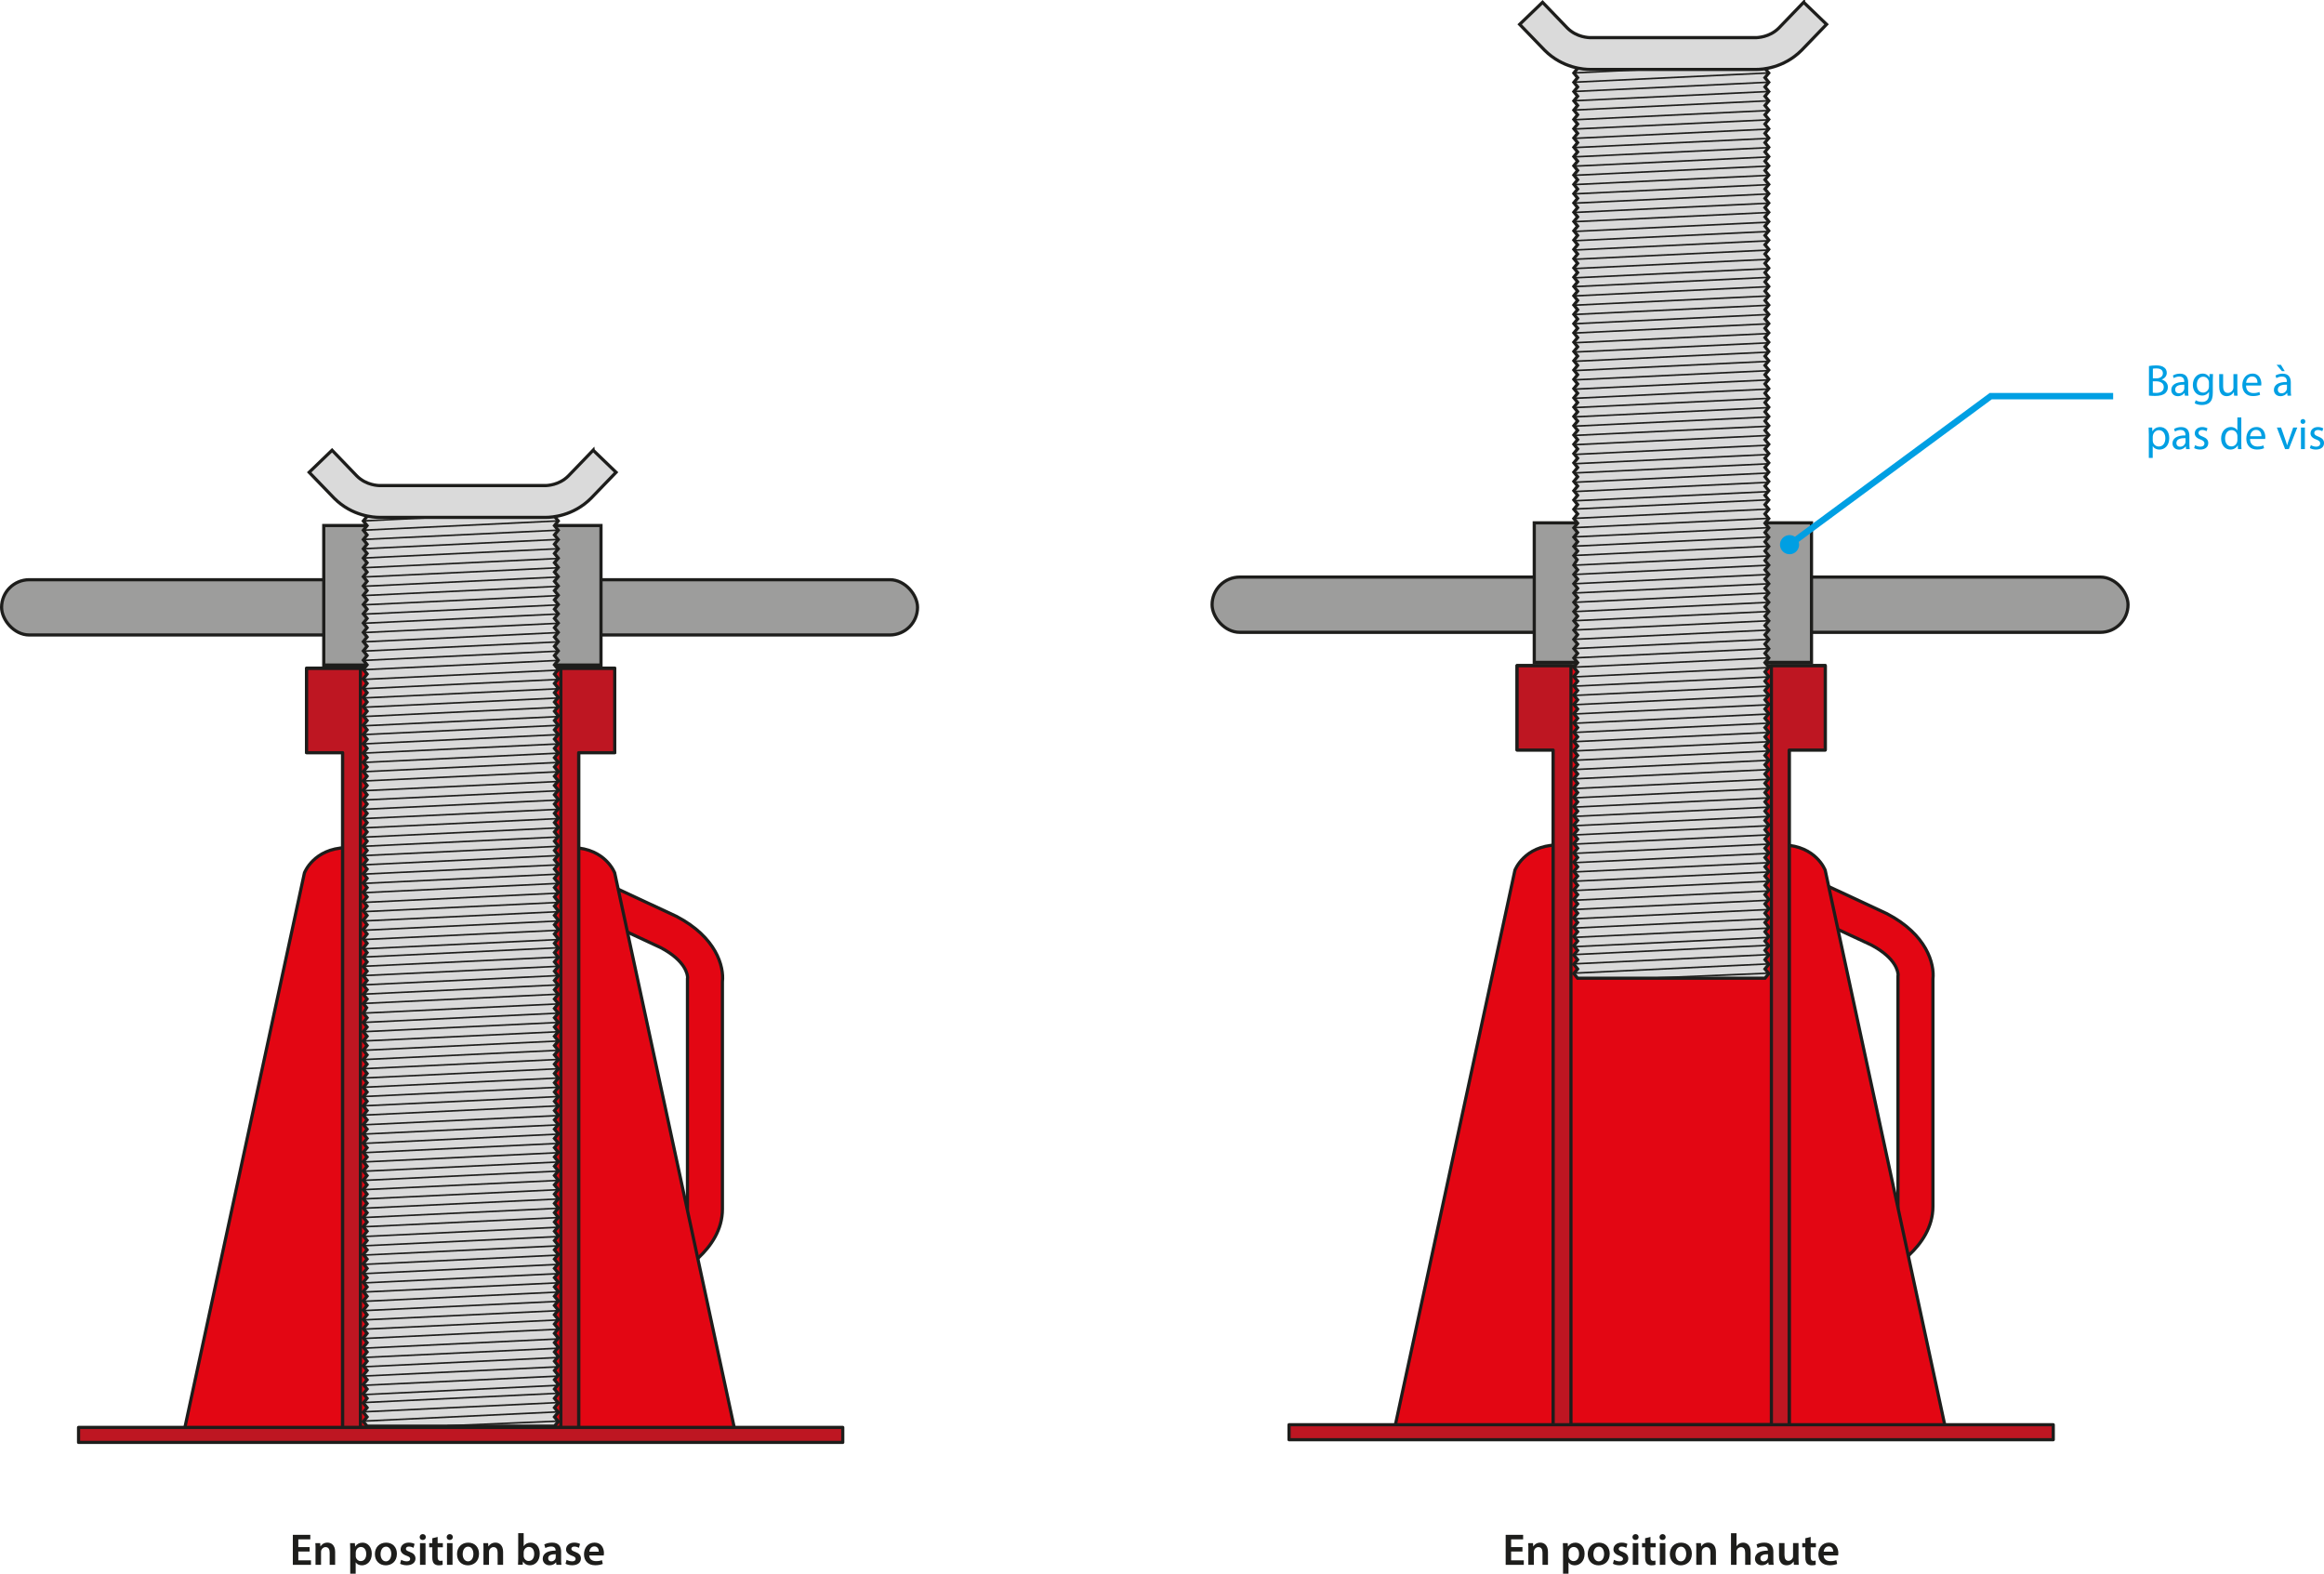 <?xml version="1.0" encoding="UTF-8"?>
<svg id="Calque_2" data-name="Calque 2" xmlns="http://www.w3.org/2000/svg" viewBox="0 0 730.74 494.75">
  <defs>
    <style>
      .cls-1 {
        stroke-width: .5px;
      }

      .cls-1, .cls-2, .cls-3, .cls-4, .cls-5, .cls-6 {
        stroke: #1d1d1b;
      }

      .cls-1, .cls-2, .cls-3, .cls-7 {
        stroke-miterlimit: 10;
      }

      .cls-1, .cls-7 {
        fill: none;
      }

      .cls-2, .cls-6 {
        fill: #9d9d9c;
      }

      .cls-8 {
        fill: #009fe3;
      }

      .cls-3 {
        fill: #dadada;
      }

      .cls-4 {
        fill: #be1622;
      }

      .cls-4, .cls-5, .cls-6 {
        stroke-linejoin: round;
      }

      .cls-5 {
        fill: #e30613;
      }

      .cls-7 {
        stroke: #009fe3;
        stroke-width: 2px;
      }

      .cls-9 {
        fill: #1d1d1b;
      }
    </style>
  </defs>
  <g id="Calque_2-2" data-name="Calque 2">
    <g>
      <rect class="cls-6" x="381.12" y="181.43" width="288" height="17.37" rx="8.69" ry="8.69"/>
      <rect class="cls-2" x="482.42" y="164.38" width="87.17" height="43.87"/>
      <path class="cls-5" d="M489.49,265.65c-10.31,.29-13.15,7.95-13.15,7.95l-38.09,176.69h51.24s0-184.64,0-184.64Z"/>
      <g>
        <path class="cls-5" d="M591.44,400.75l-4.83-9.88c2.63-1.3,10.17-6.24,10.17-11.55v-72.57l.05-.14c0-.88-.46-5.3-8.48-9.53l-21.38-9.96,4.64-9.97,21.72,10.12c12.52,6.55,14.97,15.73,14.44,20.55v71.49c0,13.07-14.66,20.61-16.33,21.43Z"/>
        <path class="cls-5" d="M560.75,265.65c10.31,.29,13.15,7.95,13.15,7.95l38.09,176.69h-51.24v-184.64Z"/>
        <polygon class="cls-5" points="573.91 209.23 477.02 209.23 477.02 235.73 488.36 235.73 488.36 447.93 562.57 447.93 562.57 235.73 573.91 235.73 573.91 209.23"/>
        <g>
          <polygon class="cls-4" points="493.96 448.02 493.96 209.31 477.02 209.31 477.02 235.82 488.36 235.82 488.36 448.02 493.96 448.02"/>
          <polygon class="cls-4" points="556.98 209.31 556.98 448.02 562.57 448.02 562.57 235.82 573.91 235.82 573.91 209.31 556.98 209.31"/>
        </g>
        <rect class="cls-4" x="405.32" y="447.93" width="240.29" height="4.71"/>
      </g>
      <polygon class="cls-3" points="554.97 176.22 556.15 177.68 554.97 179.14 556.15 180.6 554.97 182.06 556.15 183.52 554.97 184.98 556.15 186.44 554.97 187.89 556.15 189.35 554.97 190.81 556.15 192.27 554.97 193.73 556.15 195.19 554.97 196.65 556.15 198.11 554.97 199.57 556.15 201.03 554.97 202.49 556.15 203.95 554.97 205.4 556.15 206.86 554.97 208.32 556.15 209.78 554.97 211.24 556.15 212.7 554.97 214.16 556.15 215.62 554.97 217.08 556.15 218.54 554.97 220 556.15 221.46 554.97 222.91 556.15 224.37 554.97 225.83 556.15 227.29 554.97 228.75 556.15 230.21 554.97 231.67 556.15 233.13 554.97 234.59 556.15 236.05 554.97 237.51 556.15 238.97 554.97 240.42 556.15 241.88 554.97 243.34 556.15 244.8 554.97 246.26 556.15 247.72 554.97 249.18 556.15 250.64 554.97 252.1 556.15 253.56 554.97 255.02 556.15 256.48 554.97 257.93 556.15 259.39 554.97 260.85 556.15 262.31 554.97 263.77 556.15 265.23 554.97 266.69 556.15 268.15 554.97 269.61 556.15 271.07 554.97 272.53 556.15 273.99 554.97 275.44 556.15 276.9 554.97 278.36 556.15 279.82 554.97 281.28 556.15 282.74 554.97 284.2 556.15 285.66 554.97 287.12 556.15 288.58 554.97 290.04 556.15 291.5 554.97 292.95 556.15 294.41 554.97 295.87 556.15 297.33 554.97 298.79 556.15 300.25 554.97 301.71 556.15 303.17 554.97 304.63 556.15 306.09 554.97 307.55 496.05 307.55 494.87 306.09 496.05 304.63 494.87 303.17 496.05 301.71 494.87 300.25 496.05 298.79 494.87 297.33 496.05 295.87 494.87 294.41 496.05 292.95 494.87 291.5 496.05 290.04 494.87 288.58 496.05 287.12 494.87 285.66 496.05 284.2 494.87 282.74 496.05 281.28 494.87 279.82 496.05 278.36 494.87 276.9 496.05 275.44 494.87 273.99 496.05 272.53 494.87 271.07 496.05 269.61 494.87 268.15 496.05 266.69 494.87 265.23 496.05 263.77 494.87 262.31 496.05 260.85 494.87 259.39 496.05 257.93 494.87 256.48 496.05 255.02 494.87 253.56 496.05 252.1 494.87 250.64 496.05 249.18 494.87 247.72 496.05 246.26 494.87 244.8 496.05 243.34 494.87 241.88 496.05 240.42 494.87 238.97 496.05 237.51 494.87 236.05 496.05 234.59 494.87 233.13 496.05 231.67 494.87 230.21 496.05 228.75 494.87 227.29 496.05 225.83 494.87 224.37 496.05 222.91 494.87 221.46 496.05 220 494.87 218.54 496.05 217.08 494.87 215.62 496.05 214.16 494.87 212.7 496.05 211.24 494.87 209.78 496.05 208.32 494.87 206.86 496.05 205.4 494.87 203.95 496.05 202.49 494.87 201.03 496.05 199.57 494.87 198.11 496.05 196.65 494.87 195.19 496.05 193.73 494.87 192.27 496.05 190.81 494.87 189.35 496.05 187.89 494.87 186.44 496.05 184.98 494.87 183.52 496.05 182.06 494.87 180.6 496.05 179.14 494.87 177.68 495.91 175.97 494.87 174.7 496.05 173.24 494.87 171.79 496.05 170.33 494.87 168.87 496.05 167.41 494.87 165.95 496.05 164.49 494.87 163.03 496.05 161.57 494.87 160.11 496.05 158.65 494.87 157.19 496.05 155.73 494.87 154.28 496.05 152.82 494.87 151.36 496.05 149.9 494.87 148.44 496.05 146.98 494.87 145.52 496.05 144.06 494.87 142.6 496.05 141.14 494.87 139.68 496.05 138.22 494.87 136.77 496.05 135.31 494.87 133.85 496.05 132.39 494.87 130.93 496.05 129.47 494.87 128.01 496.05 126.55 494.87 125.09 496.05 123.63 494.87 122.17 496.05 120.71 494.87 119.26 496.05 117.8 494.87 116.34 496.05 114.88 494.87 113.42 496.05 111.96 494.87 110.5 496.05 109.04 494.87 107.58 496.05 106.12 494.87 104.66 496.05 103.2 494.87 101.75 496.05 100.29 494.87 98.83 496.05 97.37 494.87 95.91 496.05 94.45 494.87 92.99 496.05 91.53 494.87 90.07 496.05 88.61 494.87 87.15 496.05 85.69 494.87 84.24 496.05 82.78 494.87 81.32 496.05 79.86 494.87 78.4 496.05 76.94 494.87 75.48 496.05 74.02 494.87 72.56 496.05 71.1 494.87 69.64 496.05 68.18 494.87 66.73 496.05 65.27 494.87 63.81 496.05 62.35 494.87 60.89 496.05 59.43 494.87 57.97 496.05 56.51 494.87 55.05 496.05 53.59 494.87 52.13 496.05 50.67 494.87 49.22 496.05 47.76 494.87 46.3 496.05 44.84 494.87 43.38 496.05 41.92 494.87 40.46 496.05 39 494.87 37.54 496.05 36.08 494.87 34.62 496.05 33.16 494.87 31.71 496.05 30.25 494.87 28.79 496.05 27.33 494.87 25.87 496.05 24.41 494.87 22.95 496.05 21.49 494.87 20.03 496.05 18.57 494.87 17.11 496.05 15.65 554.97 15.65 556.15 17.11 554.97 18.57 556.15 20.03 554.97 21.49 556.15 22.95 554.97 24.41 556.15 25.87 554.97 27.33 556.15 28.79 554.97 30.25 556.15 31.71 554.97 33.16 556.15 34.62 554.97 36.08 556.15 37.54 554.97 39 556.15 40.46 554.97 41.92 556.15 43.38 554.97 44.84 556.15 46.3 554.97 47.76 556.15 49.22 554.97 50.67 556.15 52.13 554.97 53.59 556.15 55.05 554.97 56.51 556.15 57.97 554.97 59.43 556.15 60.89 554.97 62.35 556.15 63.81 554.97 65.27 556.15 66.73 554.97 68.18 556.15 69.64 554.97 71.1 556.15 72.56 554.97 74.02 556.15 75.48 554.97 76.94 556.15 78.4 554.97 79.86 556.15 81.32 554.97 82.78 556.15 84.24 554.97 85.69 556.15 87.15 554.97 88.61 556.15 90.07 554.97 91.53 556.15 92.99 554.97 94.45 556.15 95.91 554.97 97.37 556.15 98.83 554.97 100.29 556.15 101.75 554.97 103.2 556.15 104.66 554.97 106.12 556.15 107.58 554.97 109.04 556.15 110.5 554.97 111.96 556.15 113.42 554.97 114.88 556.15 116.34 554.97 117.8 556.15 119.26 554.97 120.71 556.15 122.17 554.97 123.63 556.15 125.09 554.97 126.55 556.15 128.01 554.97 129.47 556.15 130.93 554.97 132.39 556.15 133.85 554.97 135.31 556.15 136.77 554.97 138.22 556.15 139.68 554.97 141.14 556.15 142.6 554.97 144.06 556.15 145.52 554.97 146.98 556.15 148.44 554.97 149.9 556.15 151.36 554.97 152.82 556.15 154.28 554.97 155.73 556.15 157.19 554.97 158.65 556.15 160.11 554.97 161.57 556.15 163.03 554.97 164.49 556.15 165.95 554.97 167.41 556.15 168.87 554.97 170.33 556.15 171.79 554.97 173.24 556.15 174.7 554.97 176.22"/>
      <g>
        <g>
          <line class="cls-1" x1="495.05" y1="20" x2="556.34" y2="17.08"/>
          <line class="cls-1" x1="495.05" y1="22.92" x2="556.34" y2="20"/>
          <line class="cls-1" x1="495.05" y1="25.84" x2="556.34" y2="22.92"/>
          <line class="cls-1" x1="495.05" y1="28.76" x2="556.34" y2="25.84"/>
          <line class="cls-1" x1="495.05" y1="31.67" x2="556.34" y2="28.76"/>
          <line class="cls-1" x1="495.05" y1="34.59" x2="556.34" y2="31.67"/>
        </g>
        <g>
          <line class="cls-1" x1="495.05" y1="37.65" x2="556.34" y2="34.73"/>
          <line class="cls-1" x1="495.05" y1="40.57" x2="556.34" y2="37.65"/>
          <line class="cls-1" x1="495.05" y1="43.49" x2="556.34" y2="40.57"/>
          <line class="cls-1" x1="495.05" y1="46.4" x2="556.34" y2="43.49"/>
          <line class="cls-1" x1="495.05" y1="49.32" x2="556.34" y2="46.4"/>
          <line class="cls-1" x1="495.05" y1="52.24" x2="556.34" y2="49.32"/>
        </g>
        <g>
          <line class="cls-1" x1="495.05" y1="55.11" x2="556.34" y2="52.19"/>
          <line class="cls-1" x1="495.05" y1="58.03" x2="556.34" y2="55.11"/>
          <line class="cls-1" x1="495.05" y1="60.95" x2="556.34" y2="58.03"/>
          <line class="cls-1" x1="495.05" y1="63.87" x2="556.34" y2="60.95"/>
          <line class="cls-1" x1="495.05" y1="66.79" x2="556.34" y2="63.87"/>
          <line class="cls-1" x1="495.05" y1="69.7" x2="556.34" y2="66.79"/>
        </g>
        <g>
          <line class="cls-1" x1="495.05" y1="72.76" x2="556.34" y2="69.84"/>
          <line class="cls-1" x1="495.05" y1="75.68" x2="556.34" y2="72.76"/>
          <line class="cls-1" x1="495.05" y1="78.6" x2="556.34" y2="75.68"/>
          <line class="cls-1" x1="495.05" y1="81.51" x2="556.34" y2="78.6"/>
          <line class="cls-1" x1="495.05" y1="84.43" x2="556.34" y2="81.51"/>
          <line class="cls-1" x1="495.05" y1="87.35" x2="556.34" y2="84.43"/>
        </g>
      </g>
      <g>
        <g>
          <line class="cls-1" x1="494.87" y1="90.12" x2="556.15" y2="87.2"/>
          <line class="cls-1" x1="494.87" y1="93.04" x2="556.15" y2="90.12"/>
          <line class="cls-1" x1="494.87" y1="95.96" x2="556.15" y2="93.04"/>
          <line class="cls-1" x1="494.87" y1="98.87" x2="556.15" y2="95.96"/>
          <line class="cls-1" x1="494.87" y1="101.79" x2="556.15" y2="98.87"/>
          <line class="cls-1" x1="494.87" y1="104.71" x2="556.15" y2="101.79"/>
        </g>
        <g>
          <line class="cls-1" x1="494.87" y1="107.77" x2="556.15" y2="104.85"/>
          <line class="cls-1" x1="494.87" y1="110.69" x2="556.15" y2="107.77"/>
          <line class="cls-1" x1="494.87" y1="113.6" x2="556.15" y2="110.69"/>
          <line class="cls-1" x1="494.87" y1="116.52" x2="556.15" y2="113.6"/>
          <line class="cls-1" x1="494.87" y1="119.44" x2="556.15" y2="116.52"/>
          <line class="cls-1" x1="494.87" y1="122.36" x2="556.15" y2="119.44"/>
        </g>
        <g>
          <line class="cls-1" x1="494.87" y1="125.23" x2="556.15" y2="122.31"/>
          <line class="cls-1" x1="494.87" y1="128.15" x2="556.15" y2="125.23"/>
          <line class="cls-1" x1="494.87" y1="131.07" x2="556.15" y2="128.15"/>
          <line class="cls-1" x1="494.87" y1="133.99" x2="556.15" y2="131.07"/>
          <line class="cls-1" x1="494.87" y1="136.9" x2="556.15" y2="133.99"/>
          <line class="cls-1" x1="494.87" y1="139.82" x2="556.15" y2="136.9"/>
        </g>
        <g>
          <line class="cls-1" x1="494.87" y1="142.88" x2="556.15" y2="139.96"/>
          <line class="cls-1" x1="494.87" y1="145.8" x2="556.15" y2="142.88"/>
          <line class="cls-1" x1="494.87" y1="148.71" x2="556.15" y2="145.8"/>
          <line class="cls-1" x1="494.87" y1="151.63" x2="556.15" y2="148.71"/>
          <line class="cls-1" x1="494.87" y1="154.55" x2="556.15" y2="151.63"/>
          <line class="cls-1" x1="494.87" y1="157.47" x2="556.15" y2="154.55"/>
        </g>
      </g>
      <g>
        <g>
          <line class="cls-1" x1="494.87" y1="160.05" x2="556.15" y2="157.13"/>
          <line class="cls-1" x1="494.87" y1="162.97" x2="556.15" y2="160.05"/>
          <line class="cls-1" x1="494.87" y1="165.89" x2="556.15" y2="162.97"/>
          <line class="cls-1" x1="494.87" y1="168.8" x2="556.15" y2="165.89"/>
          <line class="cls-1" x1="494.87" y1="171.72" x2="556.15" y2="168.8"/>
          <line class="cls-1" x1="494.87" y1="174.64" x2="556.15" y2="171.72"/>
        </g>
        <g>
          <line class="cls-1" x1="494.87" y1="177.7" x2="556.15" y2="174.78"/>
          <line class="cls-1" x1="494.87" y1="180.61" x2="556.15" y2="177.7"/>
          <line class="cls-1" x1="494.87" y1="183.53" x2="556.15" y2="180.61"/>
          <line class="cls-1" x1="494.87" y1="186.45" x2="556.15" y2="183.53"/>
          <line class="cls-1" x1="494.87" y1="189.37" x2="556.15" y2="186.45"/>
          <line class="cls-1" x1="494.87" y1="192.29" x2="556.15" y2="189.37"/>
        </g>
        <g>
          <line class="cls-1" x1="494.87" y1="195.16" x2="556.15" y2="192.24"/>
          <line class="cls-1" x1="494.87" y1="198.08" x2="556.15" y2="195.16"/>
          <line class="cls-1" x1="494.87" y1="201" x2="556.15" y2="198.08"/>
          <line class="cls-1" x1="494.87" y1="203.91" x2="556.15" y2="201"/>
          <line class="cls-1" x1="494.87" y1="206.83" x2="556.15" y2="203.91"/>
          <line class="cls-1" x1="494.87" y1="209.75" x2="556.15" y2="206.83"/>
        </g>
        <g>
          <line class="cls-1" x1="494.87" y1="212.81" x2="556.15" y2="209.89"/>
          <line class="cls-1" x1="494.87" y1="215.73" x2="556.15" y2="212.81"/>
          <line class="cls-1" x1="494.87" y1="218.64" x2="556.15" y2="215.73"/>
          <line class="cls-1" x1="494.87" y1="221.56" x2="556.15" y2="218.64"/>
          <line class="cls-1" x1="494.87" y1="224.48" x2="556.15" y2="221.56"/>
          <line class="cls-1" x1="494.87" y1="227.4" x2="556.15" y2="224.48"/>
        </g>
      </g>
      <g>
        <g>
          <line class="cls-1" x1="494.87" y1="230.28" x2="556.15" y2="227.36"/>
          <line class="cls-1" x1="494.87" y1="233.19" x2="556.15" y2="230.28"/>
          <line class="cls-1" x1="494.87" y1="236.11" x2="556.15" y2="233.19"/>
          <line class="cls-1" x1="494.87" y1="239.03" x2="556.15" y2="236.11"/>
          <line class="cls-1" x1="494.87" y1="241.95" x2="556.15" y2="239.03"/>
          <line class="cls-1" x1="494.87" y1="244.87" x2="556.15" y2="241.95"/>
        </g>
        <g>
          <line class="cls-1" x1="494.87" y1="247.92" x2="556.15" y2="245"/>
          <line class="cls-1" x1="494.87" y1="250.84" x2="556.15" y2="247.92"/>
          <line class="cls-1" x1="494.87" y1="253.76" x2="556.15" y2="250.84"/>
          <line class="cls-1" x1="494.87" y1="256.68" x2="556.15" y2="253.76"/>
          <line class="cls-1" x1="494.87" y1="259.6" x2="556.15" y2="256.68"/>
          <line class="cls-1" x1="494.87" y1="262.51" x2="556.15" y2="259.6"/>
        </g>
        <g>
          <line class="cls-1" x1="494.87" y1="265.39" x2="556.15" y2="262.47"/>
          <line class="cls-1" x1="494.87" y1="268.3" x2="556.15" y2="265.39"/>
          <line class="cls-1" x1="494.87" y1="271.22" x2="556.15" y2="268.3"/>
          <line class="cls-1" x1="494.87" y1="274.14" x2="556.15" y2="271.22"/>
          <line class="cls-1" x1="494.87" y1="277.06" x2="556.15" y2="274.14"/>
          <line class="cls-1" x1="494.87" y1="279.98" x2="556.15" y2="277.06"/>
        </g>
        <g>
          <line class="cls-1" x1="494.87" y1="283.03" x2="556.15" y2="280.12"/>
          <line class="cls-1" x1="494.87" y1="285.95" x2="556.15" y2="283.03"/>
          <line class="cls-1" x1="494.87" y1="288.87" x2="556.15" y2="285.95"/>
          <line class="cls-1" x1="494.87" y1="291.79" x2="556.15" y2="288.87"/>
          <line class="cls-1" x1="494.87" y1="294.71" x2="556.15" y2="291.79"/>
          <line class="cls-1" x1="494.87" y1="297.63" x2="556.15" y2="294.71"/>
        </g>
      </g>
      <g>
        <line class="cls-1" x1="494.87" y1="300.12" x2="556.15" y2="297.2"/>
        <line class="cls-1" x1="494.87" y1="303.04" x2="556.15" y2="300.12"/>
        <line class="cls-1" x1="494.87" y1="305.96" x2="556.15" y2="303.04"/>
        <line class="cls-1" x1="521.29" y1="307.42" x2="556.15" y2="305.96"/>
      </g>
      <line class="cls-1" x1="494.78" y1="17.11" x2="525.42" y2="15.65"/>
      <path class="cls-3" d="M567.13,.71l-7.8,8.1c-3,3-6.83,2.98-7.03,3.02h-24.79s-1.43,0-1.43,0h-1.43s0,0,0,0h-24.79c-.2-.03-4.03-.02-7.03-3.01l-7.8-8.1-7.2,6.94,7.87,8.16c5.66,5.66,12.51,6.01,14.14,6.01,.07,0,.12,0,.17,0h52.14s.11,0,.17,0c1.63,0,8.49-.35,14.14-6.01l7.87-8.16-7.2-6.94Z"/>
      <rect class="cls-6" x=".5" y="182.26" width="288" height="17.37" rx="8.69" ry="8.69"/>
      <rect class="cls-2" x="101.8" y="165.22" width="87.17" height="43.87"/>
      <path class="cls-5" d="M210.82,401.59l-4.83-9.88c2.63-1.3,10.17-6.24,10.17-11.55v-72.57l.05-.14c0-.88-.46-5.3-8.48-9.53l-21.38-9.96,4.64-9.97,21.72,10.12c12.52,6.55,14.97,15.73,14.44,20.55v71.49c0,13.07-14.66,20.61-16.33,21.43Z"/>
      <path class="cls-5" d="M108.87,266.49c-10.31,.29-13.15,7.95-13.15,7.95l-38.09,176.69h51.24s0-184.64,0-184.64Z"/>
      <path class="cls-5" d="M180.13,266.49c10.31,.29,13.15,7.95,13.15,7.95l38.09,176.69h-51.24v-184.64Z"/>
      <polygon class="cls-5" points="193.29 210.06 96.4 210.06 96.4 236.57 107.74 236.57 107.74 448.77 181.95 448.77 181.95 236.57 193.29 236.57 193.29 210.06"/>
      <g>
        <polygon class="cls-4" points="113.33 448.86 113.33 210.15 96.4 210.15 96.4 236.65 107.74 236.65 107.74 448.86 113.33 448.86"/>
        <polygon class="cls-4" points="176.35 210.15 176.35 448.86 181.95 448.86 181.95 236.65 193.29 236.65 193.29 210.15 176.35 210.15"/>
      </g>
      <rect class="cls-4" x="24.7" y="448.77" width="240.29" height="4.71"/>
      <polygon class="cls-3" points="174.35 317.06 175.53 318.52 174.35 319.98 175.53 321.44 174.35 322.9 175.53 324.35 174.35 325.81 175.53 327.27 174.35 328.73 175.53 330.19 174.35 331.65 175.53 333.11 174.35 334.57 175.53 336.03 174.35 337.49 175.53 338.95 174.35 340.41 175.53 341.86 174.35 343.32 175.53 344.78 174.35 346.24 175.53 347.7 174.35 349.16 175.53 350.62 174.35 352.08 175.53 353.54 174.35 355 175.53 356.46 174.35 357.92 175.53 359.37 174.35 360.83 175.53 362.29 174.35 363.75 175.53 365.21 174.35 366.67 175.53 368.13 174.35 369.59 175.53 371.05 174.35 372.51 175.53 373.97 174.35 375.43 175.53 376.88 174.35 378.34 175.53 379.8 174.35 381.26 175.53 382.72 174.35 384.18 175.53 385.64 174.35 387.1 175.53 388.56 174.35 390.02 175.53 391.48 174.35 392.94 175.53 394.39 174.35 395.85 175.53 397.31 174.35 398.77 175.53 400.23 174.35 401.69 175.53 403.15 174.35 404.61 175.53 406.07 174.35 407.53 175.53 408.99 174.35 410.45 175.53 411.9 174.35 413.36 175.53 414.82 174.35 416.28 175.53 417.74 174.35 419.2 175.53 420.66 174.35 422.12 175.53 423.58 174.35 425.04 175.53 426.5 174.35 427.96 175.53 429.41 174.35 430.87 175.53 432.33 174.35 433.79 175.53 435.25 174.35 436.71 175.53 438.17 174.35 439.63 175.53 441.09 174.35 442.55 175.53 444.01 174.35 445.47 175.53 446.92 174.35 448.38 115.42 448.38 114.25 446.92 115.42 445.47 114.25 444.01 115.42 442.55 114.25 441.09 115.42 439.63 114.25 438.17 115.42 436.71 114.25 435.25 115.42 433.79 114.25 432.33 115.42 430.87 114.25 429.41 115.42 427.96 114.25 426.5 115.42 425.04 114.25 423.58 115.42 422.12 114.25 420.66 115.42 419.2 114.25 417.74 115.42 416.28 114.25 414.82 115.42 413.36 114.25 411.9 115.42 410.45 114.25 408.99 115.42 407.53 114.25 406.07 115.42 404.61 114.25 403.15 115.42 401.69 114.25 400.23 115.42 398.77 114.25 397.31 115.42 395.85 114.25 394.39 115.42 392.94 114.25 391.48 115.42 390.02 114.25 388.56 115.42 387.1 114.25 385.64 115.42 384.18 114.25 382.72 115.42 381.26 114.25 379.8 115.42 378.34 114.25 376.88 115.42 375.43 114.25 373.97 115.42 372.51 114.25 371.05 115.42 369.59 114.25 368.13 115.42 366.67 114.25 365.21 115.42 363.75 114.25 362.29 115.42 360.83 114.25 359.37 115.42 357.92 114.25 356.46 115.42 355 114.25 353.54 115.42 352.08 114.25 350.62 115.42 349.16 114.25 347.7 115.42 346.24 114.25 344.78 115.42 343.32 114.25 341.86 115.42 340.41 114.25 338.95 115.42 337.49 114.25 336.03 115.42 334.57 114.25 333.11 115.42 331.65 114.25 330.19 115.42 328.73 114.25 327.27 115.42 325.81 114.25 324.35 115.42 322.9 114.25 321.44 115.42 319.98 114.25 318.52 115.28 316.81 114.25 315.54 115.42 314.08 114.25 312.62 115.42 311.16 114.25 309.7 115.42 308.25 114.25 306.79 115.42 305.33 114.25 303.87 115.42 302.41 114.25 300.95 115.42 299.49 114.25 298.03 115.42 296.57 114.25 295.11 115.42 293.65 114.25 292.19 115.42 290.74 114.25 289.28 115.42 287.82 114.25 286.36 115.42 284.9 114.25 283.44 115.42 281.98 114.25 280.52 115.42 279.06 114.25 277.6 115.42 276.14 114.25 274.68 115.42 273.23 114.25 271.77 115.42 270.31 114.25 268.85 115.42 267.39 114.25 265.93 115.42 264.47 114.25 263.01 115.42 261.55 114.25 260.09 115.42 258.63 114.25 257.17 115.42 255.72 114.25 254.26 115.42 252.8 114.25 251.34 115.42 249.88 114.25 248.42 115.42 246.96 114.25 245.5 115.42 244.04 114.25 242.58 115.42 241.12 114.25 239.66 115.42 238.21 114.25 236.75 115.42 235.29 114.25 233.83 115.42 232.37 114.25 230.91 115.42 229.45 114.25 227.99 115.42 226.53 114.25 225.07 115.42 223.61 114.25 222.15 115.42 220.7 114.25 219.24 115.42 217.78 114.25 216.32 115.42 214.86 114.25 213.4 115.42 211.94 114.25 210.48 115.42 209.02 114.25 207.56 115.42 206.1 114.25 204.64 115.42 203.19 114.25 201.73 115.42 200.27 114.25 198.81 115.42 197.35 114.25 195.89 115.42 194.43 114.25 192.97 115.42 191.51 114.25 190.05 115.42 188.59 114.25 187.13 115.42 185.68 114.25 184.22 115.42 182.76 114.25 181.3 115.42 179.84 114.25 178.38 115.42 176.92 114.25 175.46 115.42 174 114.25 172.54 115.42 171.08 114.25 169.62 115.42 168.17 114.25 166.71 115.42 165.25 114.25 163.79 115.42 162.33 114.25 160.87 115.42 159.41 114.25 157.95 115.42 156.49 174.35 156.49 175.53 157.95 174.35 159.41 175.53 160.87 174.35 162.33 175.53 163.79 174.35 165.25 175.53 166.71 174.35 168.17 175.53 169.62 174.35 171.08 175.53 172.54 174.35 174 175.53 175.46 174.35 176.92 175.53 178.38 174.35 179.84 175.53 181.3 174.35 182.76 175.53 184.22 174.35 185.68 175.53 187.13 174.35 188.59 175.53 190.05 174.35 191.51 175.53 192.97 174.35 194.43 175.53 195.89 174.35 197.35 175.53 198.81 174.35 200.27 175.53 201.73 174.35 203.19 175.53 204.64 174.35 206.1 175.53 207.56 174.35 209.02 175.53 210.48 174.35 211.94 175.53 213.4 174.35 214.86 175.53 216.32 174.35 217.78 175.53 219.24 174.35 220.7 175.53 222.15 174.35 223.61 175.53 225.07 174.35 226.53 175.53 227.99 174.35 229.45 175.53 230.91 174.35 232.37 175.53 233.83 174.35 235.29 175.53 236.75 174.35 238.21 175.53 239.66 174.35 241.12 175.53 242.58 174.35 244.04 175.53 245.5 174.35 246.96 175.53 248.42 174.35 249.88 175.53 251.34 174.35 252.8 175.53 254.26 174.35 255.72 175.53 257.17 174.35 258.63 175.53 260.09 174.35 261.55 175.53 263.01 174.35 264.47 175.53 265.93 174.35 267.39 175.53 268.85 174.35 270.31 175.53 271.77 174.35 273.23 175.53 274.68 174.35 276.14 175.53 277.6 174.35 279.06 175.53 280.52 174.35 281.98 175.53 283.44 174.35 284.9 175.53 286.36 174.35 287.82 175.53 289.28 174.35 290.74 175.53 292.19 174.35 293.65 175.53 295.11 174.35 296.57 175.53 298.03 174.35 299.49 175.53 300.95 174.35 302.41 175.53 303.87 174.35 305.33 175.53 306.79 174.35 308.25 175.53 309.7 174.35 311.16 175.53 312.62 174.35 314.08 175.53 315.54 174.35 317.06"/>
      <g>
        <g>
          <line class="cls-1" x1="114.43" y1="160.84" x2="175.71" y2="157.92"/>
          <line class="cls-1" x1="114.43" y1="163.76" x2="175.71" y2="160.84"/>
          <line class="cls-1" x1="114.43" y1="166.68" x2="175.71" y2="163.76"/>
          <line class="cls-1" x1="114.43" y1="169.59" x2="175.71" y2="166.68"/>
          <line class="cls-1" x1="114.43" y1="172.51" x2="175.71" y2="169.59"/>
          <line class="cls-1" x1="114.43" y1="175.43" x2="175.71" y2="172.51"/>
        </g>
        <g>
          <line class="cls-1" x1="114.43" y1="178.49" x2="175.71" y2="175.57"/>
          <line class="cls-1" x1="114.43" y1="181.4" x2="175.71" y2="178.49"/>
          <line class="cls-1" x1="114.43" y1="184.32" x2="175.71" y2="181.4"/>
          <line class="cls-1" x1="114.43" y1="187.24" x2="175.71" y2="184.32"/>
          <line class="cls-1" x1="114.43" y1="190.16" x2="175.71" y2="187.24"/>
          <line class="cls-1" x1="114.43" y1="193.08" x2="175.71" y2="190.16"/>
        </g>
        <g>
          <line class="cls-1" x1="114.43" y1="195.95" x2="175.71" y2="193.03"/>
          <line class="cls-1" x1="114.43" y1="198.87" x2="175.71" y2="195.95"/>
          <line class="cls-1" x1="114.43" y1="201.79" x2="175.71" y2="198.87"/>
          <line class="cls-1" x1="114.43" y1="204.7" x2="175.71" y2="201.79"/>
          <line class="cls-1" x1="114.43" y1="207.62" x2="175.71" y2="204.7"/>
          <line class="cls-1" x1="114.43" y1="210.54" x2="175.71" y2="207.62"/>
        </g>
        <g>
          <line class="cls-1" x1="114.43" y1="213.6" x2="175.71" y2="210.68"/>
          <line class="cls-1" x1="114.43" y1="216.52" x2="175.71" y2="213.6"/>
          <line class="cls-1" x1="114.43" y1="219.43" x2="175.71" y2="216.52"/>
          <line class="cls-1" x1="114.43" y1="222.35" x2="175.71" y2="219.43"/>
          <line class="cls-1" x1="114.43" y1="225.27" x2="175.71" y2="222.35"/>
          <line class="cls-1" x1="114.43" y1="228.19" x2="175.71" y2="225.27"/>
        </g>
      </g>
      <g>
        <g>
          <line class="cls-1" x1="114.25" y1="230.96" x2="175.53" y2="228.04"/>
          <line class="cls-1" x1="114.25" y1="233.88" x2="175.53" y2="230.96"/>
          <line class="cls-1" x1="114.25" y1="236.79" x2="175.53" y2="233.88"/>
          <line class="cls-1" x1="114.25" y1="239.71" x2="175.53" y2="236.79"/>
          <line class="cls-1" x1="114.25" y1="242.63" x2="175.53" y2="239.71"/>
          <line class="cls-1" x1="114.25" y1="245.55" x2="175.53" y2="242.63"/>
        </g>
        <g>
          <line class="cls-1" x1="114.25" y1="248.6" x2="175.53" y2="245.69"/>
          <line class="cls-1" x1="114.25" y1="251.52" x2="175.53" y2="248.6"/>
          <line class="cls-1" x1="114.25" y1="254.44" x2="175.53" y2="251.52"/>
          <line class="cls-1" x1="114.25" y1="257.36" x2="175.53" y2="254.44"/>
          <line class="cls-1" x1="114.25" y1="260.28" x2="175.53" y2="257.36"/>
          <line class="cls-1" x1="114.25" y1="263.2" x2="175.53" y2="260.28"/>
        </g>
        <g>
          <line class="cls-1" x1="114.25" y1="266.07" x2="175.53" y2="263.15"/>
          <line class="cls-1" x1="114.25" y1="268.99" x2="175.53" y2="266.07"/>
          <line class="cls-1" x1="114.25" y1="271.9" x2="175.53" y2="268.99"/>
          <line class="cls-1" x1="114.25" y1="274.82" x2="175.53" y2="271.9"/>
          <line class="cls-1" x1="114.25" y1="277.74" x2="175.53" y2="274.82"/>
          <line class="cls-1" x1="114.25" y1="280.66" x2="175.53" y2="277.74"/>
        </g>
        <g>
          <line class="cls-1" x1="114.25" y1="283.72" x2="175.53" y2="280.8"/>
          <line class="cls-1" x1="114.25" y1="286.63" x2="175.53" y2="283.72"/>
          <line class="cls-1" x1="114.25" y1="289.55" x2="175.53" y2="286.63"/>
          <line class="cls-1" x1="114.25" y1="292.47" x2="175.53" y2="289.55"/>
          <line class="cls-1" x1="114.25" y1="295.39" x2="175.53" y2="292.47"/>
          <line class="cls-1" x1="114.25" y1="298.31" x2="175.53" y2="295.39"/>
        </g>
      </g>
      <g>
        <g>
          <line class="cls-1" x1="114.25" y1="300.89" x2="175.53" y2="297.97"/>
          <line class="cls-1" x1="114.25" y1="303.8" x2="175.53" y2="300.89"/>
          <line class="cls-1" x1="114.25" y1="306.72" x2="175.53" y2="303.8"/>
          <line class="cls-1" x1="114.25" y1="309.64" x2="175.53" y2="306.72"/>
          <line class="cls-1" x1="114.25" y1="312.56" x2="175.53" y2="309.64"/>
          <line class="cls-1" x1="114.25" y1="315.48" x2="175.53" y2="312.56"/>
        </g>
        <g>
          <line class="cls-1" x1="114.25" y1="318.53" x2="175.53" y2="315.62"/>
          <line class="cls-1" x1="114.25" y1="321.45" x2="175.53" y2="318.53"/>
          <line class="cls-1" x1="114.25" y1="324.37" x2="175.53" y2="321.45"/>
          <line class="cls-1" x1="114.25" y1="327.29" x2="175.53" y2="324.37"/>
          <line class="cls-1" x1="114.25" y1="330.21" x2="175.53" y2="327.29"/>
          <line class="cls-1" x1="114.25" y1="333.13" x2="175.53" y2="330.21"/>
        </g>
        <g>
          <line class="cls-1" x1="114.25" y1="336" x2="175.53" y2="333.08"/>
          <line class="cls-1" x1="114.25" y1="338.92" x2="175.53" y2="336"/>
          <line class="cls-1" x1="114.25" y1="341.83" x2="175.53" y2="338.92"/>
          <line class="cls-1" x1="114.25" y1="344.75" x2="175.53" y2="341.83"/>
          <line class="cls-1" x1="114.25" y1="347.67" x2="175.53" y2="344.75"/>
          <line class="cls-1" x1="114.25" y1="350.59" x2="175.53" y2="347.67"/>
        </g>
        <g>
          <line class="cls-1" x1="114.25" y1="353.64" x2="175.53" y2="350.73"/>
          <line class="cls-1" x1="114.25" y1="356.56" x2="175.53" y2="353.64"/>
          <line class="cls-1" x1="114.25" y1="359.48" x2="175.53" y2="356.56"/>
          <line class="cls-1" x1="114.25" y1="362.4" x2="175.53" y2="359.48"/>
          <line class="cls-1" x1="114.25" y1="365.32" x2="175.53" y2="362.4"/>
          <line class="cls-1" x1="114.25" y1="368.24" x2="175.53" y2="365.32"/>
        </g>
      </g>
      <g>
        <g>
          <line class="cls-1" x1="114.25" y1="371.11" x2="175.53" y2="368.19"/>
          <line class="cls-1" x1="114.25" y1="374.03" x2="175.53" y2="371.11"/>
          <line class="cls-1" x1="114.25" y1="376.95" x2="175.53" y2="374.03"/>
          <line class="cls-1" x1="114.25" y1="379.87" x2="175.53" y2="376.95"/>
          <line class="cls-1" x1="114.25" y1="382.79" x2="175.53" y2="379.87"/>
          <line class="cls-1" x1="114.25" y1="385.7" x2="175.53" y2="382.79"/>
        </g>
        <g>
          <line class="cls-1" x1="114.25" y1="388.76" x2="175.53" y2="385.84"/>
          <line class="cls-1" x1="114.25" y1="391.68" x2="175.53" y2="388.76"/>
          <line class="cls-1" x1="114.25" y1="394.6" x2="175.53" y2="391.68"/>
          <line class="cls-1" x1="114.25" y1="397.52" x2="175.53" y2="394.6"/>
          <line class="cls-1" x1="114.25" y1="400.43" x2="175.53" y2="397.52"/>
          <line class="cls-1" x1="114.25" y1="403.35" x2="175.53" y2="400.43"/>
        </g>
        <g>
          <line class="cls-1" x1="114.25" y1="406.22" x2="175.53" y2="403.31"/>
          <line class="cls-1" x1="114.25" y1="409.14" x2="175.53" y2="406.22"/>
          <line class="cls-1" x1="114.25" y1="412.06" x2="175.53" y2="409.14"/>
          <line class="cls-1" x1="114.25" y1="414.98" x2="175.53" y2="412.06"/>
          <line class="cls-1" x1="114.25" y1="417.9" x2="175.53" y2="414.98"/>
          <line class="cls-1" x1="114.25" y1="420.82" x2="175.53" y2="417.9"/>
        </g>
        <g>
          <line class="cls-1" x1="114.25" y1="423.87" x2="175.53" y2="420.95"/>
          <line class="cls-1" x1="114.25" y1="426.79" x2="175.53" y2="423.87"/>
          <line class="cls-1" x1="114.25" y1="429.71" x2="175.53" y2="426.79"/>
          <line class="cls-1" x1="114.25" y1="432.63" x2="175.53" y2="429.71"/>
          <line class="cls-1" x1="114.25" y1="435.54" x2="175.53" y2="432.63"/>
          <line class="cls-1" x1="114.25" y1="438.46" x2="175.53" y2="435.54"/>
        </g>
      </g>
      <g>
        <line class="cls-1" x1="114.25" y1="440.96" x2="175.53" y2="438.04"/>
        <line class="cls-1" x1="114.25" y1="443.88" x2="175.53" y2="440.96"/>
        <line class="cls-1" x1="114.25" y1="446.79" x2="175.53" y2="443.88"/>
        <line class="cls-1" x1="140.67" y1="448.25" x2="175.53" y2="446.79"/>
      </g>
      <line class="cls-1" x1="114.15" y1="157.95" x2="144.8" y2="156.49"/>
      <path class="cls-3" d="M186.51,141.54l-7.8,8.1c-3,3-6.83,2.98-7.03,3.02h-24.79s-1.43,0-1.43,0h-1.43s0,0,0,0h-24.79c-.2-.03-4.03-.02-7.03-3.01l-7.8-8.1-7.2,6.94,7.87,8.16c5.66,5.66,12.51,6.01,14.14,6.01,.07,0,.12,0,.17,0h52.14s.11,0,.17,0c1.63,0,8.49-.35,14.14-6.01l7.87-8.16-7.2-6.94Z"/>
      <g>
        <path class="cls-9" d="M97.36,487.79h-3.56v2.77h3.98v1.42h-5.7v-9.44h5.49v1.42h-3.77v2.44h3.56v1.4Z"/>
        <path class="cls-9" d="M99.22,487.18c0-.78-.01-1.44-.06-2.03h1.51l.08,1.02h.04c.29-.53,1.04-1.18,2.17-1.18,1.19,0,2.42,.77,2.42,2.93v4.05h-1.72v-3.85c0-.98-.36-1.72-1.3-1.72-.69,0-1.16,.49-1.34,1.01-.06,.15-.07,.36-.07,.56v4.01h-1.74v-4.79Z"/>
        <path class="cls-9" d="M110.13,487.42c0-.9-.03-1.62-.06-2.27h1.51l.08,1.05h.03c.5-.77,1.3-1.2,2.34-1.2,1.57,0,2.87,1.34,2.87,3.47,0,2.47-1.55,3.66-3.11,3.66-.85,0-1.57-.36-1.92-.91h-.03v3.53h-1.72v-7.33Zm1.72,1.7c0,.17,.01,.32,.06,.48,.17,.7,.78,1.2,1.51,1.2,1.09,0,1.74-.91,1.74-2.25,0-1.21-.59-2.19-1.69-2.19-.71,0-1.37,.52-1.54,1.27-.04,.14-.07,.29-.07,.43v1.05Z"/>
        <path class="cls-9" d="M124.8,488.5c0,2.51-1.77,3.63-3.5,3.63-1.93,0-3.42-1.33-3.42-3.52s1.47-3.61,3.53-3.61,3.39,1.43,3.39,3.5Zm-5.14,.07c0,1.32,.64,2.31,1.7,2.31,.98,0,1.67-.97,1.67-2.34,0-1.06-.48-2.28-1.65-2.28s-1.71,1.18-1.71,2.31Z"/>
        <path class="cls-9" d="M126.13,490.39c.39,.24,1.13,.49,1.75,.49,.76,0,1.09-.31,1.09-.76s-.28-.7-1.12-1c-1.33-.46-1.89-1.19-1.88-1.99,0-1.2,.99-2.14,2.58-2.14,.76,0,1.42,.2,1.81,.41l-.34,1.22c-.29-.17-.84-.39-1.44-.39s-.95,.29-.95,.71,.32,.64,1.19,.95c1.23,.45,1.81,1.08,1.82,2.09,0,1.23-.97,2.13-2.77,2.13-.83,0-1.57-.2-2.07-.48l.34-1.25Z"/>
        <path class="cls-9" d="M133.89,483.25c0,.52-.38,.92-.98,.92s-.95-.41-.95-.92,.39-.94,.97-.94,.95,.41,.97,.94Zm-1.83,8.73v-6.82h1.74v6.82h-1.74Z"/>
        <path class="cls-9" d="M137.61,483.21v1.95h1.64v1.29h-1.64v3.01c0,.83,.22,1.26,.88,1.26,.29,0,.52-.04,.67-.08l.03,1.32c-.25,.1-.7,.17-1.25,.17-.63,0-1.16-.21-1.48-.56-.36-.39-.53-1.01-.53-1.91v-3.21h-.98v-1.29h.98v-1.54l1.68-.41Z"/>
        <path class="cls-9" d="M142.38,483.25c0,.52-.38,.92-.98,.92s-.95-.41-.95-.92,.39-.94,.97-.94,.95,.41,.97,.94Zm-1.83,8.73v-6.82h1.74v6.82h-1.74Z"/>
        <path class="cls-9" d="M150.62,488.5c0,2.51-1.77,3.63-3.5,3.63-1.93,0-3.42-1.33-3.42-3.52s1.47-3.61,3.53-3.61,3.39,1.43,3.39,3.5Zm-5.14,.07c0,1.32,.64,2.31,1.7,2.31,.98,0,1.67-.97,1.67-2.34,0-1.06-.48-2.28-1.65-2.28s-1.71,1.18-1.71,2.31Z"/>
        <path class="cls-9" d="M152.03,487.18c0-.78-.01-1.44-.06-2.03h1.51l.08,1.02h.04c.29-.53,1.04-1.18,2.17-1.18,1.19,0,2.42,.77,2.42,2.93v4.05h-1.72v-3.85c0-.98-.36-1.72-1.3-1.72-.69,0-1.16,.49-1.34,1.01-.06,.15-.07,.36-.07,.56v4.01h-1.74v-4.79Z"/>
        <path class="cls-9" d="M162.88,491.97c.03-.46,.06-1.22,.06-1.92v-8.03h1.72v4.06h.03c.42-.66,1.16-1.09,2.19-1.09,1.67,0,2.86,1.39,2.84,3.46,0,2.45-1.55,3.67-3.1,3.67-.88,0-1.67-.34-2.16-1.18h-.03l-.08,1.02h-1.47Zm1.78-2.82c0,.14,.01,.28,.04,.41,.18,.69,.78,1.2,1.53,1.2,1.08,0,1.74-.87,1.74-2.24,0-1.2-.57-2.18-1.72-2.18-.7,0-1.33,.5-1.53,1.26-.03,.13-.06,.28-.06,.45v1.11Z"/>
        <path class="cls-9" d="M174.96,491.97l-.11-.76h-.04c-.42,.53-1.13,.91-2.02,.91-1.37,0-2.14-1-2.14-2.03,0-1.72,1.53-2.59,4.05-2.58v-.11c0-.45-.18-1.19-1.39-1.19-.67,0-1.37,.21-1.83,.5l-.34-1.12c.5-.31,1.39-.6,2.47-.6,2.19,0,2.82,1.39,2.82,2.87v2.47c0,.62,.03,1.22,.1,1.64h-1.55Zm-.22-3.33c-1.22-.03-2.38,.24-2.38,1.27,0,.67,.43,.98,.98,.98,.69,0,1.19-.45,1.34-.94,.04-.13,.06-.27,.06-.38v-.94Z"/>
        <path class="cls-9" d="M178.15,490.39c.39,.24,1.13,.49,1.75,.49,.76,0,1.09-.31,1.09-.76s-.28-.7-1.12-1c-1.33-.46-1.89-1.19-1.88-1.99,0-1.2,.99-2.14,2.58-2.14,.76,0,1.42,.2,1.81,.41l-.34,1.22c-.29-.17-.84-.39-1.44-.39s-.95,.29-.95,.71,.32,.64,1.19,.95c1.23,.45,1.81,1.08,1.82,2.09,0,1.23-.97,2.13-2.77,2.13-.83,0-1.57-.2-2.07-.48l.34-1.25Z"/>
        <path class="cls-9" d="M185.29,489.05c.04,1.23,1.01,1.76,2.1,1.76,.8,0,1.37-.11,1.89-.31l.25,1.19c-.59,.24-1.4,.42-2.38,.42-2.21,0-3.52-1.36-3.52-3.45,0-1.89,1.15-3.67,3.33-3.67s2.94,1.82,2.94,3.32c0,.32-.03,.57-.06,.73h-4.57Zm3-1.2c.01-.63-.27-1.67-1.41-1.67-1.06,0-1.51,.97-1.58,1.67h3Z"/>
      </g>
      <g>
        <path class="cls-9" d="M478.71,487.79h-3.56v2.77h3.98v1.42h-5.7v-9.44h5.49v1.42h-3.77v2.44h3.56v1.4Z"/>
        <path class="cls-9" d="M480.57,487.18c0-.78-.01-1.44-.06-2.03h1.51l.08,1.02h.04c.29-.53,1.04-1.18,2.17-1.18,1.19,0,2.42,.77,2.42,2.93v4.05h-1.72v-3.85c0-.98-.36-1.72-1.3-1.72-.69,0-1.16,.49-1.34,1.01-.06,.15-.07,.36-.07,.56v4.01h-1.74v-4.79Z"/>
        <path class="cls-9" d="M491.48,487.42c0-.9-.03-1.62-.06-2.27h1.51l.08,1.05h.03c.5-.77,1.3-1.2,2.34-1.2,1.57,0,2.87,1.34,2.87,3.47,0,2.47-1.55,3.66-3.11,3.66-.85,0-1.57-.36-1.92-.91h-.03v3.53h-1.72v-7.33Zm1.72,1.7c0,.17,.01,.32,.06,.48,.17,.7,.78,1.2,1.51,1.2,1.09,0,1.74-.91,1.74-2.25,0-1.21-.59-2.19-1.69-2.19-.71,0-1.37,.52-1.54,1.27-.04,.14-.07,.29-.07,.43v1.05Z"/>
        <path class="cls-9" d="M506.15,488.5c0,2.51-1.77,3.63-3.5,3.63-1.93,0-3.42-1.33-3.42-3.52s1.47-3.61,3.53-3.61,3.39,1.43,3.39,3.5Zm-5.14,.07c0,1.32,.64,2.31,1.7,2.31,.98,0,1.67-.97,1.67-2.34,0-1.06-.48-2.28-1.65-2.28s-1.71,1.18-1.71,2.31Z"/>
        <path class="cls-9" d="M507.48,490.39c.39,.24,1.13,.49,1.75,.49,.76,0,1.09-.31,1.09-.76s-.28-.7-1.12-1c-1.33-.46-1.89-1.19-1.88-1.99,0-1.2,.99-2.14,2.58-2.14,.76,0,1.42,.2,1.81,.41l-.34,1.22c-.29-.17-.84-.39-1.44-.39s-.95,.29-.95,.71,.32,.64,1.19,.95c1.23,.45,1.81,1.08,1.82,2.09,0,1.23-.97,2.13-2.77,2.13-.83,0-1.57-.2-2.07-.48l.34-1.25Z"/>
        <path class="cls-9" d="M515.23,483.25c0,.52-.38,.92-.98,.92s-.95-.41-.95-.92,.39-.94,.97-.94,.95,.41,.97,.94Zm-1.83,8.73v-6.82h1.74v6.82h-1.74Z"/>
        <path class="cls-9" d="M518.96,483.21v1.95h1.64v1.29h-1.64v3.01c0,.83,.22,1.26,.88,1.26,.29,0,.52-.04,.67-.08l.03,1.32c-.25,.1-.7,.17-1.25,.17-.63,0-1.16-.21-1.48-.56-.36-.39-.53-1.01-.53-1.91v-3.21h-.98v-1.29h.98v-1.54l1.68-.41Z"/>
        <path class="cls-9" d="M523.73,483.25c0,.52-.38,.92-.98,.92s-.95-.41-.95-.92,.39-.94,.97-.94,.95,.41,.97,.94Zm-1.83,8.73v-6.82h1.74v6.82h-1.74Z"/>
        <path class="cls-9" d="M531.97,488.5c0,2.51-1.76,3.63-3.5,3.63-1.93,0-3.42-1.33-3.42-3.52s1.47-3.61,3.53-3.61,3.39,1.43,3.39,3.5Zm-5.14,.07c0,1.32,.64,2.31,1.7,2.31,.98,0,1.67-.97,1.67-2.34,0-1.06-.48-2.28-1.65-2.28s-1.71,1.18-1.71,2.31Z"/>
        <path class="cls-9" d="M533.38,487.18c0-.78-.01-1.44-.06-2.03h1.51l.08,1.02h.04c.29-.53,1.04-1.18,2.17-1.18,1.19,0,2.42,.77,2.42,2.93v4.05h-1.72v-3.85c0-.98-.36-1.72-1.3-1.72-.69,0-1.16,.49-1.34,1.01-.06,.15-.07,.36-.07,.56v4.01h-1.74v-4.79Z"/>
        <path class="cls-9" d="M544.28,482.03h1.74v4.06h.03c.21-.32,.49-.59,.85-.79,.34-.2,.74-.31,1.18-.31,1.16,0,2.38,.77,2.38,2.96v4.02h-1.72v-3.82c0-.99-.36-1.74-1.32-1.74-.67,0-1.15,.45-1.33,.97-.06,.14-.07,.32-.07,.52v4.08h-1.74v-9.95Z"/>
        <path class="cls-9" d="M556.13,491.97l-.11-.76h-.04c-.42,.53-1.13,.91-2.02,.91-1.37,0-2.14-1-2.14-2.03,0-1.72,1.53-2.59,4.05-2.58v-.11c0-.45-.18-1.19-1.39-1.19-.67,0-1.37,.21-1.83,.5l-.34-1.12c.5-.31,1.39-.6,2.47-.6,2.18,0,2.82,1.39,2.82,2.87v2.47c0,.62,.03,1.22,.1,1.64h-1.55Zm-.22-3.33c-1.22-.03-2.38,.24-2.38,1.27,0,.67,.43,.98,.98,.98,.69,0,1.19-.45,1.34-.94,.04-.13,.06-.27,.06-.38v-.94Z"/>
        <path class="cls-9" d="M565.51,489.93c0,.81,.03,1.48,.06,2.04h-1.51l-.08-1.04h-.03c-.29,.49-.97,1.19-2.19,1.19s-2.38-.74-2.38-2.97v-4.01h1.72v3.71c0,1.13,.36,1.86,1.27,1.86,.69,0,1.13-.49,1.32-.92,.06-.15,.1-.34,.1-.53v-4.12h1.72v4.78Z"/>
        <path class="cls-9" d="M569.34,483.21v1.95h1.64v1.29h-1.64v3.01c0,.83,.22,1.26,.88,1.26,.29,0,.52-.04,.67-.08l.03,1.32c-.25,.1-.7,.17-1.25,.17-.63,0-1.16-.21-1.48-.56-.36-.39-.53-1.01-.53-1.91v-3.21h-.98v-1.29h.98v-1.54l1.68-.41Z"/>
        <path class="cls-9" d="M573.42,489.05c.04,1.23,1.01,1.76,2.1,1.76,.8,0,1.37-.11,1.89-.31l.25,1.19c-.59,.24-1.4,.42-2.38,.42-2.21,0-3.52-1.36-3.52-3.45,0-1.89,1.15-3.67,3.33-3.67s2.94,1.82,2.94,3.32c0,.32-.03,.57-.06,.73h-4.57Zm3-1.2c.01-.63-.27-1.67-1.42-1.67-1.06,0-1.51,.97-1.58,1.67h3Z"/>
      </g>
      <g>
        <polyline class="cls-7" points="562.57 171.33 625.95 124.55 664.44 124.55"/>
        <path class="cls-8" d="M564.48,173.66c-1.34,.99-3.22,.7-4.21-.63-.99-1.34-.7-3.22,.63-4.21,1.34-.99,3.22-.7,4.21,.63,.99,1.34,.7,3.22-.63,4.21Z"/>
      </g>
      <g>
        <path class="cls-8" d="M675.7,115.08c.53-.11,1.37-.2,2.23-.2,1.22,0,2,.21,2.59,.69,.49,.36,.78,.92,.78,1.67,0,.91-.6,1.71-1.6,2.07v.03c.9,.22,1.95,.97,1.95,2.37,0,.81-.32,1.43-.8,1.89-.66,.6-1.72,.88-3.26,.88-.84,0-1.49-.06-1.89-.11v-9.29Zm1.22,3.87h1.11c1.29,0,2.05-.67,2.05-1.58,0-1.11-.84-1.54-2.07-1.54-.56,0-.88,.04-1.08,.08v3.04Zm0,4.52c.24,.04,.59,.06,1.02,.06,1.26,0,2.42-.46,2.42-1.83,0-1.29-1.11-1.82-2.44-1.82h-1.01v3.6Z"/>
        <path class="cls-8" d="M687,124.4l-.1-.85h-.04c-.38,.53-1.11,1.01-2.07,1.01-1.37,0-2.07-.97-2.07-1.95,0-1.64,1.46-2.54,4.08-2.52v-.14c0-.56-.15-1.57-1.54-1.57-.63,0-1.29,.2-1.76,.5l-.28-.81c.56-.36,1.37-.6,2.23-.6,2.07,0,2.58,1.42,2.58,2.77v2.54c0,.59,.03,1.16,.11,1.62h-1.12Zm-.18-3.46c-1.34-.03-2.87,.21-2.87,1.53,0,.8,.53,1.18,1.16,1.18,.88,0,1.44-.56,1.64-1.13,.04-.13,.07-.27,.07-.39v-1.18Z"/>
        <path class="cls-8" d="M695.84,117.62c-.03,.49-.06,1.04-.06,1.86v3.94c0,1.55-.31,2.51-.97,3.1-.66,.62-1.61,.81-2.47,.81s-1.71-.2-2.25-.56l.31-.94c.45,.28,1.15,.53,1.99,.53,1.26,0,2.19-.66,2.19-2.37v-.76h-.03c-.38,.63-1.11,1.13-2.16,1.13-1.68,0-2.89-1.43-2.89-3.31,0-2.3,1.5-3.6,3.05-3.6,1.18,0,1.82,.62,2.12,1.18h.03l.06-1.02h1.08Zm-1.28,2.67c0-.21-.01-.39-.07-.56-.22-.71-.83-1.3-1.72-1.3-1.18,0-2.02,.99-2.02,2.56,0,1.33,.67,2.44,2,2.44,.76,0,1.44-.48,1.71-1.26,.07-.21,.1-.45,.1-.66v-1.22Z"/>
        <path class="cls-8" d="M703.5,122.55c0,.7,.01,1.32,.06,1.85h-1.09l-.07-1.11h-.03c-.32,.55-1.04,1.26-2.24,1.26-1.06,0-2.34-.59-2.34-2.97v-3.96h1.23v3.75c0,1.29,.39,2.16,1.51,2.16,.83,0,1.4-.57,1.62-1.12,.07-.18,.11-.41,.11-.63v-4.16h1.23v4.93Z"/>
        <path class="cls-8" d="M706.22,121.23c.03,1.67,1.09,2.35,2.33,2.35,.88,0,1.41-.15,1.88-.35l.21,.88c-.43,.2-1.18,.42-2.25,.42-2.09,0-3.33-1.37-3.33-3.42s1.2-3.66,3.18-3.66c2.21,0,2.8,1.95,2.8,3.19,0,.25-.03,.45-.04,.57h-4.76Zm3.61-.88c.01-.79-.32-2-1.71-2-1.25,0-1.79,1.15-1.89,2h3.6Z"/>
        <path class="cls-8" d="M719.27,124.4l-.1-.85h-.04c-.38,.53-1.11,1.01-2.07,1.01-1.37,0-2.07-.97-2.07-1.95,0-1.64,1.46-2.54,4.08-2.52v-.14c0-.56-.15-1.57-1.54-1.57-.63,0-1.29,.2-1.76,.5l-.28-.81c.56-.36,1.37-.6,2.23-.6,2.07,0,2.58,1.42,2.58,2.77v2.54c0,.59,.03,1.16,.11,1.62h-1.12Zm-2.09-9.71l1.22,2h-.87l-1.71-2h1.36Zm1.91,6.25c-1.34-.03-2.87,.21-2.87,1.53,0,.8,.53,1.18,1.16,1.18,.88,0,1.44-.56,1.64-1.13,.04-.13,.07-.27,.07-.39v-1.18Z"/>
        <path class="cls-8" d="M675.66,136.63c0-.87-.03-1.57-.06-2.21h1.11l.06,1.16h.03c.5-.83,1.3-1.32,2.41-1.32,1.64,0,2.87,1.39,2.87,3.45,0,2.44-1.49,3.64-3.08,3.64-.9,0-1.68-.39-2.09-1.06h-.03v3.68h-1.22v-7.34Zm1.22,1.81c0,.18,.03,.35,.06,.5,.22,.85,.97,1.44,1.85,1.44,1.3,0,2.06-1.06,2.06-2.62,0-1.36-.71-2.52-2.02-2.52-.84,0-1.62,.6-1.86,1.53-.04,.15-.08,.34-.08,.5v1.16Z"/>
        <path class="cls-8" d="M687.38,141.2l-.1-.85h-.04c-.38,.53-1.11,1.01-2.07,1.01-1.37,0-2.07-.97-2.07-1.95,0-1.64,1.46-2.54,4.08-2.52v-.14c0-.56-.15-1.57-1.54-1.57-.63,0-1.29,.2-1.76,.5l-.28-.81c.56-.36,1.37-.6,2.23-.6,2.07,0,2.58,1.42,2.58,2.77v2.54c0,.59,.03,1.16,.11,1.62h-1.12Zm-.18-3.46c-1.34-.03-2.87,.21-2.87,1.53,0,.8,.53,1.18,1.16,1.18,.88,0,1.44-.56,1.64-1.13,.04-.13,.07-.27,.07-.39v-1.18Z"/>
        <path class="cls-8" d="M690.21,139.94c.36,.24,1.01,.49,1.62,.49,.9,0,1.32-.45,1.32-1.01s-.35-.91-1.26-1.25c-1.22-.43-1.79-1.11-1.79-1.92,0-1.09,.88-1.99,2.34-1.99,.69,0,1.29,.2,1.67,.42l-.31,.9c-.27-.17-.76-.39-1.39-.39-.73,0-1.13,.42-1.13,.92,0,.56,.41,.81,1.29,1.15,1.18,.45,1.78,1.04,1.78,2.05,0,1.19-.92,2.03-2.54,2.03-.74,0-1.43-.18-1.9-.46l.31-.94Z"/>
        <path class="cls-8" d="M704.74,131.25v8.19c0,.6,.01,1.29,.06,1.75h-1.11l-.06-1.18h-.03c-.38,.76-1.2,1.33-2.31,1.33-1.64,0-2.9-1.39-2.9-3.45-.01-2.25,1.39-3.64,3.04-3.64,1.04,0,1.74,.49,2.04,1.04h.03v-4.05h1.23Zm-1.23,5.92c0-.15-.01-.36-.06-.52-.18-.79-.85-1.43-1.78-1.43-1.28,0-2.03,1.12-2.03,2.62,0,1.37,.67,2.51,2,2.51,.83,0,1.58-.55,1.81-1.47,.04-.17,.06-.34,.06-.53v-1.18Z"/>
        <path class="cls-8" d="M707.47,138.03c.03,1.67,1.09,2.35,2.33,2.35,.88,0,1.41-.15,1.88-.35l.21,.88c-.43,.2-1.18,.42-2.25,.42-2.09,0-3.33-1.37-3.33-3.42s1.2-3.66,3.18-3.66c2.21,0,2.8,1.95,2.8,3.19,0,.25-.03,.45-.04,.57h-4.76Zm3.61-.88c.01-.79-.32-2-1.71-2-1.25,0-1.79,1.15-1.89,2h3.6Z"/>
        <path class="cls-8" d="M717.24,134.42l1.33,3.81c.22,.62,.41,1.18,.55,1.74h.04c.15-.56,.35-1.12,.57-1.74l1.32-3.81h1.29l-2.66,6.78h-1.18l-2.58-6.78h1.32Z"/>
        <path class="cls-8" d="M724.87,132.51c.01,.42-.29,.76-.78,.76-.43,0-.74-.34-.74-.76s.32-.77,.77-.77,.76,.34,.76,.77Zm-1.37,8.68v-6.78h1.23v6.78h-1.23Z"/>
        <path class="cls-8" d="M726.61,139.94c.36,.24,1.01,.49,1.62,.49,.9,0,1.32-.45,1.32-1.01s-.35-.91-1.26-1.25c-1.22-.43-1.79-1.11-1.79-1.92,0-1.09,.88-1.99,2.34-1.99,.69,0,1.29,.2,1.67,.42l-.31,.9c-.27-.17-.76-.39-1.39-.39-.73,0-1.13,.42-1.13,.92,0,.56,.41,.81,1.29,1.15,1.18,.45,1.78,1.04,1.78,2.05,0,1.19-.92,2.03-2.54,2.03-.74,0-1.43-.18-1.91-.46l.31-.94Z"/>
      </g>
    </g>
  </g>
</svg>
